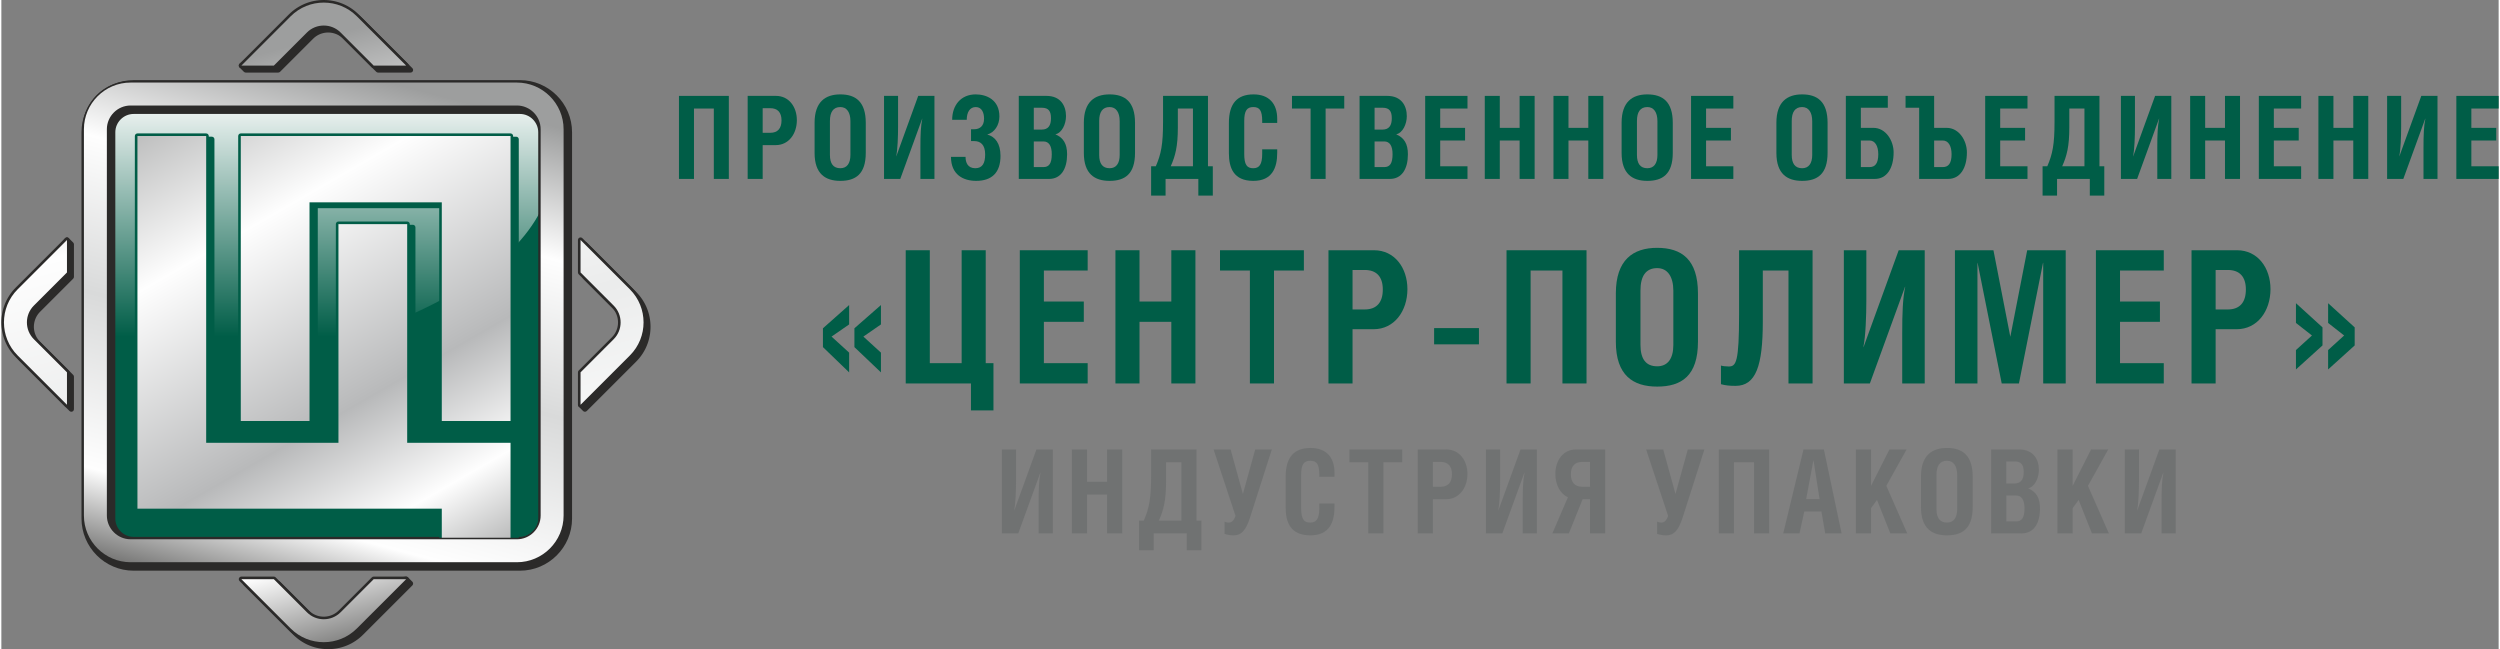 <?xml version="1.0" encoding="UTF-8"?>
<!DOCTYPE svg PUBLIC "-//W3C//DTD SVG 1.1//EN" "http://www.w3.org/Graphics/SVG/1.1/DTD/svg11.dtd">
<!-- Creator: CorelDRAW 2018 (64-Bit) -->
<svg xmlns="http://www.w3.org/2000/svg" xml:space="preserve" width="543px" height="141px" version="1.1" style="shape-rendering:geometricPrecision; text-rendering:geometricPrecision; image-rendering:optimizeQuality; fill-rule:evenodd; clip-rule:evenodd"
viewBox="0 0 1297.43 337.27"
 xmlns:xlink="http://www.w3.org/1999/xlink">
 <rect x="0" y="0" width="1297.43" height="337.27" fill="#808080" stroke="none"/>
 <defs>
  <style type="text/css">
   <![CDATA[
    .str0 {stroke:#2B2A29;stroke-width:5.65;stroke-miterlimit:22.926}
    .fil1 {fill:#2B2A29}
    .fil3 {fill:#005D47}
    .fil0 {fill:#2B2A29;fill-rule:nonzero}
    .fil8 {fill:#707272;fill-rule:nonzero}
    .fil5 {fill:#005D47;fill-rule:nonzero}
    .fil7 {fill:url(#id0)}
    .fil4 {fill:url(#id1)}
    .fil2 {fill:url(#id2)}
    .fil6 {fill:url(#id3)}
   ]]>
  </style>
  <linearGradient id="id0" gradientUnits="userSpaceOnUse" x1="236.81" y1="52.2" x2="164.68" y2="321.38">
   <stop offset="0" style="stop-opacity:1; stop-color:#9D9E9E"/>
   <stop offset="0.239" style="stop-opacity:1; stop-color:#FEFEFE"/>
   <stop offset="0.522" style="stop-opacity:1; stop-color:#D9DADA"/>
   <stop offset="0.839" style="stop-opacity:1; stop-color:#FEFEFE"/>
   <stop offset="1" style="stop-opacity:1; stop-color:#727271"/>
  </linearGradient>
  <linearGradient id="id1" gradientUnits="userSpaceOnUse" x1="53.13" y1="175.01" x2="53.13" y2="47.38">
   <stop offset="0" style="stop-opacity:1; stop-color:#005D47"/>
   <stop offset="1" style="stop-opacity:1; stop-color:#FEFEFE"/>
  </linearGradient>
  <linearGradient id="id2" gradientUnits="userSpaceOnUse" x1="186.58" y1="14.13" x2="267.42" y2="315.83">
   <stop offset="0" style="stop-opacity:1; stop-color:#9D9E9E"/>
   <stop offset="0.239" style="stop-opacity:1; stop-color:#FEFEFE"/>
   <stop offset="0.522" style="stop-opacity:1; stop-color:#EBECEC"/>
   <stop offset="0.839" style="stop-opacity:1; stop-color:#FEFEFE"/>
   <stop offset="1" style="stop-opacity:1; stop-color:#727271"/>
  </linearGradient>
  <linearGradient id="id3" gradientUnits="userSpaceOnUse" x1="171.35" y1="-30.01" x2="395.97" y2="359.04">
   <stop offset="0" style="stop-opacity:1; stop-color:#9D9E9E"/>
   <stop offset="0.239" style="stop-opacity:1; stop-color:#FEFEFE"/>
   <stop offset="0.478" style="stop-opacity:1; stop-color:#B8B9BA"/>
   <stop offset="0.612" style="stop-opacity:1; stop-color:#FEFEFE"/>
   <stop offset="0.741" style="stop-opacity:1; stop-color:#9D9E9E"/>
   <stop offset="1" style="stop-opacity:1; stop-color:#727271"/>
  </linearGradient>
 </defs>
 <g id="Слой_x0020_1">
  <g id="_2266225319808">
   <g>
    <path class="fil0" d="M211.63 37.32l-25.64 -25.65 1.9 -1.9 25.65 25.65 -0.95 2.29 -0.96 -0.39zm1.91 -1.9c0.52,0.52 0.52,1.37 0,1.9 -0.53,0.52 -1.38,0.52 -1.91,0l1.91 -1.9zm-17.82 -0.4l16.87 0 0 2.69 -16.87 0 -0.95 -0.39 0.95 -2.3zm0 2.69c-0.74,0 -1.34,-0.6 -1.34,-1.34 0,-0.75 0.6,-1.35 1.34,-1.35l0 2.69zm-16.26 -19.51l17.21 17.22 -1.9 1.9 -17.21 -17.22 0 0 1.9 -1.9zm-17.46 1.9l-1.91 -1.9 0 0 0.51 -0.49 0.53 -0.45 0.54 -0.42 0.57 -0.39 0.57 -0.36 0.59 -0.33 0.6 -0.29 0.62 -0.27 0.62 -0.23 0.63 -0.2 0.64 -0.18 0.65 -0.14 0.65 -0.11 0.65 -0.08 0.66 -0.04 0.65 -0.02 0.66 0.02 0.66 0.04 0.65 0.08 0.65 0.11 0.65 0.14 0.64 0.18 0.63 0.2 0.62 0.23 0.62 0.27 0.6 0.29 0.59 0.33 0.57 0.36 0.57 0.39 0.55 0.42 0.52 0.45 0.51 0.49 -1.9 1.9 -0.42 -0.39 -0.42 -0.36 -0.43 -0.34 -0.46 -0.31 -0.46 -0.29 -0.47 -0.26 -0.48 -0.24 -0.49 -0.21 -0.51 -0.19 -0.5 -0.16 -0.52 -0.14 -0.52 -0.12 -0.52 -0.08 -0.53 -0.07 -0.53 -0.04 -0.53 -0.01 -0.52 0.01 -0.53 0.04 -0.53 0.07 -0.52 0.08 -0.52 0.12 -0.51 0.14 -0.51 0.16 -0.51 0.19 -0.49 0.21 -0.48 0.24 -0.47 0.26 -0.46 0.29 -0.45 0.31 -0.44 0.34 -0.42 0.36 -0.41 0.39 0 0zm-19.12 15.32l17.21 -17.22 1.91 1.9 -17.22 17.22 -0.95 0.39 -0.95 -2.29zm1.9 1.9c-0.53,0.52 -1.38,0.52 -1.9,0 -0.53,-0.53 -0.53,-1.38 0,-1.9l1.9 1.9zm-17.81 -2.3l16.86 0 0 2.69 -16.86 0 -0.96 -0.39 0.96 -2.3zm0 2.69c-0.75,0 -1.35,-0.6 -1.35,-1.34 0,-0.75 0.6,-1.35 1.35,-1.35l0 2.69zm-1.33 -4.57l2.28 2.28 -1.91 1.9 -2.27 -2.28 0.08 -1.99 1.82 0.09zm-1.9 1.9c-0.53,-0.53 -0.53,-1.38 0,-1.9 0.52,-0.53 1.37,-0.53 1.9,0l-1.9 1.9zm29.74 -23.29l-27.93 23.37 -1.73 -2.07 27.93 -23.36 0 0 1.73 2.06zm34.41 -1.98l-1.9 1.9 0 0 -0.85 -0.81 -0.88 -0.75 -0.91 -0.69 -0.92 -0.64 -0.94 -0.58 -0.97 -0.53 -0.98 -0.47 -1 -0.42 -1.01 -0.37 -1.03 -0.31 -1.05 -0.26 -1.05 -0.21 -1.06 -0.16 -1.08 -0.1 -1.08 -0.06 -1.08 -0.01 -1.09 0.05 -1.08 0.09 -1.09 0.14 -1.09 0.2 -1.08 0.24 -1.08 0.29 -1.07 0.33 -1.06 0.39 -1.05 0.43 -1.04 0.47 -1.03 0.53 -1.01 0.57 -0.99 0.61 -0.98 0.66 -0.95 0.71 -0.93 0.74 -1.73 -2.06 1.01 -0.82 1.05 -0.77 1.06 -0.72 1.09 -0.67 1.11 -0.62 1.12 -0.58 1.14 -0.52 1.16 -0.48 1.17 -0.42 1.18 -0.37 1.19 -0.32 1.19 -0.26 1.21 -0.22 1.2 -0.16 1.21 -0.1 1.21 -0.05 1.21 0.01 1.2 0.06 1.2 0.12 1.2 0.18 1.18 0.23 1.17 0.29 1.16 0.36 1.15 0.41 1.13 0.47 1.1 0.54 1.09 0.59 1.07 0.66 1.04 0.72 1.01 0.77 0.98 0.85 0.95 0.9 0 0zm0 0c0.53,0.52 0.53,1.38 0,1.9 -0.52,0.53 -1.38,0.53 -1.9,0l1.9 -1.9zm139.99 143.8l-25.64 -25.65 1.9 -1.9 25.65 25.64 0 0 -1.91 1.91zm1.91 34.32l-1.91 -1.9 0 0 0.81 -0.86 0.76 -0.88 0.71 -0.91 0.65 -0.94 0.6 -0.97 0.55 -0.99 0.5 -1 0.44 -1.03 0.4 -1.04 0.34 -1.06 0.29 -1.07 0.23 -1.08 0.18 -1.09 0.13 -1.09 0.09 -1.1 0.02 -1.1 -0.02 -1.1 -0.09 -1.1 -0.13 -1.1 -0.18 -1.09 -0.23 -1.08 -0.29 -1.07 -0.34 -1.06 -0.4 -1.04 -0.44 -1.02 -0.5 -1.01 -0.55 -0.99 -0.6 -0.96 -0.65 -0.94 -0.71 -0.91 -0.76 -0.89 -0.81 -0.85 1.91 -1.91 0.9 0.96 0.85 0.98 0.79 1.03 0.73 1.05 0.67 1.08 0.62 1.1 0.56 1.13 0.49 1.14 0.44 1.17 0.38 1.18 0.32 1.19 0.26 1.21 0.21 1.22 0.14 1.22 0.09 1.23 0.03 1.23 -0.03 1.23 -0.09 1.23 -0.14 1.22 -0.21 1.21 -0.26 1.21 -0.32 1.19 -0.38 1.19 -0.44 1.16 -0.49 1.15 -0.56 1.13 -0.62 1.1 -0.67 1.08 -0.73 1.05 -0.79 1.02 -0.85 0.99 -0.9 0.95 0 0zm-27.55 23.74l25.64 -25.64 1.91 1.9 -25.65 25.65 -1.9 0 0 -1.91zm1.9 1.91c-0.53,0.52 -1.38,0.52 -1.9,0 -0.53,-0.53 -0.53,-1.38 0,-1.91l1.9 1.91zm-2.28 -4.19l2.28 2.28 -1.9 1.91 -2.28 -2.28 -0.38 -1.16 2.28 -0.75zm-1.9 1.91c-0.53,-0.53 -0.53,-1.38 0,-1.91 0.52,-0.52 1.37,-0.52 1.9,0l-1.9 1.91zm4.56 -15.33l-2.28 14.58 -2.66 -0.41 2.28 -14.59 0.38 -0.74 2.28 1.16zm-2.66 -0.42c0.11,-0.73 0.8,-1.23 1.54,-1.12 0.73,0.12 1.23,0.81 1.12,1.54l-2.66 -0.42zm19.49 -16.05l-17.21 17.21 -1.9 -1.9 17.21 -17.21 0 0 1.9 1.9zm-1.9 -17.46l1.9 -1.9 0 0 0.49 0.5 0.45 0.53 0.42 0.55 0.39 0.56 0.36 0.58 0.33 0.59 0.3 0.59 0.26 0.62 0.24 0.63 0.2 0.63 0.17 0.63 0.14 0.65 0.11 0.65 0.08 0.65 0.04 0.66 0.02 0.66 -0.02 0.65 -0.04 0.66 -0.08 0.65 -0.11 0.65 -0.14 0.65 -0.17 0.64 -0.2 0.63 -0.24 0.62 -0.26 0.62 -0.3 0.6 -0.33 0.59 -0.36 0.58 -0.39 0.56 -0.42 0.55 -0.45 0.52 -0.49 0.51 -1.9 -1.9 0.39 -0.42 0.36 -0.42 0.34 -0.43 0.31 -0.45 0.29 -0.46 0.26 -0.48 0.24 -0.49 0.22 -0.49 0.18 -0.49 0.16 -0.51 0.14 -0.52 0.12 -0.51 0.08 -0.53 0.07 -0.52 0.04 -0.54 0.01 -0.52 -0.01 -0.53 -0.04 -0.53 -0.07 -0.53 -0.08 -0.52 -0.12 -0.52 -0.14 -0.51 -0.16 -0.51 -0.18 -0.5 -0.22 -0.49 -0.24 -0.49 -0.26 -0.47 -0.29 -0.46 -0.31 -0.45 -0.34 -0.44 -0.36 -0.42 -0.39 -0.41 0 0zm-15.31 -19.12l17.21 17.22 -1.9 1.9 -17.21 -17.22 -0.4 -0.95 2.3 -0.95zm-1.9 1.9c-0.53,-0.52 -0.53,-1.37 0,-1.9 0.52,-0.52 1.37,-0.52 1.9,0l-1.9 1.9zm2.29 -17.81l0 16.86 -2.69 0 0 -16.86 2.3 -0.95 0.39 0.95zm-2.69 0c0,-0.74 0.6,-1.35 1.35,-1.35 0.74,0 1.34,0.61 1.34,1.35l-2.69 0zm-115.85 200.91l25.64 -25.64 1.91 1.9 -25.65 25.65 0 0 -1.9 -1.91zm-34.33 1.91l1.9 -1.91 0 0 0.86 0.81 0.89 0.76 0.9 0.71 0.94 0.65 0.97 0.6 0.99 0.55 1 0.5 1.03 0.44 1.04 0.4 1.06 0.34 1.07 0.29 1.08 0.23 1.09 0.18 1.1 0.13 1.1 0.09 1.09 0.02 1.11 -0.02 1.1 -0.09 1.09 -0.13 1.09 -0.18 1.08 -0.23 1.07 -0.29 1.06 -0.34 1.04 -0.4 1.03 -0.44 1 -0.5 0.99 -0.55 0.97 -0.6 0.94 -0.65 0.91 -0.71 0.88 -0.76 0.86 -0.81 1.9 1.91 -0.95 0.9 -0.99 0.85 -1.02 0.79 -1.05 0.73 -1.08 0.67 -1.1 0.62 -1.13 0.56 -1.15 0.49 -1.17 0.44 -1.18 0.38 -1.19 0.32 -1.21 0.26 -1.21 0.21 -1.22 0.14 -1.24 0.09 -1.23 0.03 -1.22 -0.03 -1.23 -0.09 -1.22 -0.14 -1.22 -0.21 -1.21 -0.26 -1.19 -0.32 -1.18 -0.38 -1.17 -0.44 -1.15 -0.49 -1.13 -0.56 -1.1 -0.62 -1.07 -0.67 -1.06 -0.73 -1.02 -0.79 -0.99 -0.85 -0.95 -0.9 0 0zm-23.74 -27.55l25.64 25.64 -1.9 1.91 -25.65 -25.65 0.96 -2.3 0.95 0.4zm-1.91 1.9c-0.52,-0.53 -0.52,-1.38 0,-1.9 0.53,-0.53 1.38,-0.53 1.91,0l-1.91 1.9zm17.82 0.39l-16.86 0 0 -2.69 16.86 0 0.95 0.4 -0.95 2.29zm0 -2.69c0.74,0 1.34,0.6 1.34,1.35 0,0.74 -0.6,1.34 -1.34,1.34l0 -2.69zm16.26 19.51l-17.21 -17.21 1.9 -1.9 17.22 17.21 -1.91 1.9zm17.47 -1.9l1.9 1.9 0 0 -0.51 0.49 -0.52 0.45 -0.55 0.42 -0.57 0.39 -0.57 0.36 -0.59 0.33 -0.6 0.3 -0.62 0.26 -0.62 0.24 -0.63 0.2 -0.64 0.17 -0.65 0.14 -0.65 0.11 -0.65 0.08 -0.66 0.04 -0.66 0.02 -0.65 -0.02 -0.66 -0.04 -0.65 -0.08 -0.65 -0.11 -0.65 -0.14 -0.63 -0.17 -0.64 -0.2 -0.62 -0.24 -0.62 -0.26 -0.6 -0.3 -0.59 -0.33 -0.57 -0.36 -0.57 -0.39 -0.54 -0.42 -0.53 -0.45 -0.51 -0.49 1.91 -1.9 0.41 0.39 0.42 0.36 0.44 0.34 0.45 0.31 0.46 0.29 0.47 0.26 0.49 0.24 0.49 0.22 0.49 0.18 0.51 0.16 0.52 0.14 0.52 0.12 0.52 0.08 0.53 0.07 0.53 0.04 0.52 0.01 0.53 -0.01 0.53 -0.04 0.53 -0.07 0.52 -0.08 0.52 -0.12 0.52 -0.14 0.51 -0.16 0.49 -0.18 0.49 -0.22 0.49 -0.24 0.47 -0.26 0.46 -0.29 0.46 -0.31 0.43 -0.34 0.42 -0.36 0.42 -0.39 0 0zm19.11 -15.31l-17.21 17.21 -1.9 -1.9 17.21 -17.21 0.74 -0.38 1.16 2.28zm-1.9 -1.9c0.53,-0.53 1.38,-0.53 1.9,0 0.53,0.52 0.53,1.37 0,1.9l-1.9 -1.9zm15.74 0l-14.58 2.28 -0.42 -2.66 14.59 -2.28 1.16 0.38 -0.75 2.28zm-0.41 -2.66c0.73,-0.12 1.42,0.38 1.53,1.12 0.12,0.73 -0.38,1.42 -1.12,1.54l-0.41 -2.66zm1.53 4.56l-2.28 -2.28 1.91 -1.9 2.28 2.28 0 1.9 -1.91 0zm1.91 -1.9c0.52,0.52 0.52,1.37 0,1.9 -0.53,0.52 -1.38,0.52 -1.91,0l1.91 -1.9zm-201.87 -116.25l25.65 25.64 -1.91 1.91 -25.64 -25.65 0 0 1.9 -1.9zm-1.99 -34.24l2.07 1.73 0 0 -0.75 0.93 -0.7 0.95 -0.66 0.98 -0.62 0.99 -0.57 1.01 -0.52 1.02 -0.48 1.05 -0.43 1.05 -0.38 1.06 -0.34 1.07 -0.28 1.08 -0.24 1.08 -0.2 1.09 -0.14 1.09 -0.1 1.08 -0.04 1.09 0.01 1.08 0.05 1.08 0.11 1.08 0.16 1.06 0.2 1.05 0.27 1.05 0.31 1.03 0.36 1.01 0.42 1 0.48 0.98 0.53 0.97 0.58 0.94 0.64 0.92 0.69 0.91 0.75 0.88 0.81 0.85 -1.9 1.9 -0.91 -0.95 -0.84 -0.98 -0.78 -1.01 -0.72 -1.04 -0.65 -1.07 -0.59 -1.09 -0.54 -1.1 -0.47 -1.13 -0.42 -1.15 -0.35 -1.16 -0.29 -1.17 -0.24 -1.18 -0.17 -1.2 -0.12 -1.2 -0.07 -1.2 0 -1.21 0.05 -1.21 0.1 -1.21 0.16 -1.2 0.21 -1.21 0.27 -1.19 0.32 -1.19 0.37 -1.18 0.42 -1.17 0.48 -1.15 0.52 -1.14 0.57 -1.13 0.63 -1.11 0.67 -1.08 0.72 -1.07 0.77 -1.04 0.81 -1.02 0 0zm25.44 -26.2l-23.37 27.93 -2.07 -1.73 23.37 -27.93 1.98 -0.08 0.09 1.81zm-2.07 -1.73c0.47,-0.57 1.33,-0.64 1.9,-0.17 0.57,0.48 0.64,1.33 0.17,1.9l-2.07 -1.73zm2.36 4.1l-2.28 -2.28 1.9 -1.9 2.29 2.28 0.39 0.95 -2.3 0.95zm1.91 -1.9c0.52,0.52 0.52,1.37 0,1.9 -0.53,0.52 -1.38,0.52 -1.91,0l1.91 -1.9zm-2.3 17.81l0 -16.86 2.69 0 0 16.86 -0.39 0.95 -2.3 -0.95zm2.69 0c0,0.74 -0.6,1.35 -1.35,1.35 -0.74,0 -1.34,-0.61 -1.34,-1.35l2.69 0zm-19.51 16.27l17.21 -17.22 1.91 1.9 -17.22 17.22 0 0 -1.9 -1.9zm1.9 17.46l-1.9 1.9 0 0 -0.49 -0.51 -0.45 -0.52 -0.42 -0.55 -0.39 -0.56 -0.36 -0.58 -0.33 -0.59 -0.29 -0.6 -0.27 -0.62 -0.24 -0.62 -0.2 -0.63 -0.17 -0.64 -0.14 -0.65 -0.11 -0.65 -0.08 -0.65 -0.04 -0.66 -0.02 -0.65 0.02 -0.66 0.04 -0.66 0.08 -0.65 0.11 -0.65 0.14 -0.65 0.17 -0.63 0.2 -0.63 0.24 -0.63 0.27 -0.62 0.29 -0.59 0.33 -0.59 0.36 -0.58 0.39 -0.56 0.42 -0.55 0.45 -0.53 0.49 -0.5 1.9 1.9 -0.39 0.41 -0.36 0.42 -0.34 0.44 -0.31 0.45 -0.29 0.46 -0.26 0.47 -0.24 0.49 -0.21 0.49 -0.19 0.5 -0.16 0.51 -0.14 0.51 -0.12 0.52 -0.08 0.52 -0.07 0.53 -0.04 0.53 -0.01 0.53 0.01 0.52 0.04 0.54 0.07 0.52 0.08 0.53 0.12 0.51 0.14 0.52 0.16 0.51 0.19 0.49 0.21 0.49 0.24 0.49 0.26 0.48 0.29 0.46 0.31 0.45 0.34 0.43 0.36 0.42 0.39 0.42 0 0zm15.31 19.11l-17.21 -17.21 1.9 -1.9 17.22 17.21 0.39 0.95 -2.3 0.95zm1.91 -1.9c0.52,0.53 0.52,1.38 0,1.9 -0.53,0.53 -1.38,0.53 -1.91,0l1.91 -1.9zm-2.3 17.82l0 -16.87 2.69 0 0 16.87 -2.3 0.95 -0.39 -0.95zm2.69 0c0,0.74 -0.6,1.34 -1.35,1.34 -0.74,0 -1.34,-0.6 -1.34,-1.34l2.69 0z"/>
    <path id="1" class="fil1" d="M186.94 10.72l25.65 25.65 -16.87 0 -17.21 -17.22c-4.81,-4.8 -12.66,-4.8 -17.47,0l-17.21 17.22 -16.86 0 -2.28 -2.28 27.92 -23.37c10.26,-8.58 24.87,-9.46 34.33,0zm116.25 116.25l25.64 25.65c9.46,9.45 9.46,24.86 0,34.32l-25.64 25.65 -2.28 -2.29 2.28 -14.58 17.21 -17.21c4.8,-4.8 4.8,-12.66 0,-17.46l-17.21 -17.22 0 -16.86zm-90.6 176.22l-25.65 25.64c-9.46,9.46 -24.87,9.46 -34.33,0l-25.64 -25.64 16.86 0 17.21 17.21c4.81,4.8 12.66,4.8 17.47,0l17.21 -17.21 14.58 -2.28 2.29 2.28zm-176.23 -90.6l-25.64 -25.65c-9.46,-9.46 -8.58,-24.07 0,-34.32l23.36 -27.93 2.28 2.28 0 16.86 -17.21 17.22c-4.8,4.8 -4.8,12.66 0,17.46l17.21 17.21 0 16.87z"/>
   </g>
   <g>
    <path class="fil0" d="M209.35 35.04l-25.64 -25.65 1.9 -1.9 25.65 25.65 -0.96 2.29 -0.95 -0.39zm1.91 -1.9c0.52,0.52 0.52,1.37 0,1.9 -0.53,0.52 -1.38,0.52 -1.91,0l1.91 -1.9zm-17.82 -0.4l16.86 0 0 2.69 -16.86 0 -0.95 -0.39 0.95 -2.3zm0 2.69c-0.74,0 -1.34,-0.6 -1.34,-1.34 0,-0.75 0.6,-1.35 1.34,-1.35l0 2.69zm-16.26 -19.51l17.21 17.22 -1.9 1.9 -17.21 -17.22 0 0 1.9 -1.9zm-17.46 1.9l-1.91 -1.9 0 0 0.51 -0.48 0.53 -0.45 0.55 -0.43 0.56 -0.39 0.58 -0.36 0.59 -0.33 0.59 -0.29 0.62 -0.27 0.63 -0.23 0.63 -0.21 0.63 -0.16 0.65 -0.15 0.65 -0.11 0.65 -0.08 0.66 -0.04 0.66 -0.02 0.65 0.02 0.66 0.04 0.65 0.08 0.65 0.11 0.65 0.15 0.63 0.16 0.64 0.21 0.62 0.23 0.62 0.27 0.6 0.29 0.59 0.33 0.58 0.36 0.56 0.39 0.55 0.43 0.52 0.45 0.51 0.48 -1.9 1.9 -0.42 -0.38 -0.42 -0.37 -0.43 -0.34 -0.45 -0.31 -0.46 -0.29 -0.48 -0.26 -0.49 -0.24 -0.49 -0.21 -0.49 -0.19 -0.51 -0.16 -0.52 -0.14 -0.52 -0.11 -0.52 -0.09 -0.53 -0.06 -0.53 -0.04 -0.52 -0.01 -0.53 0.01 -0.53 0.04 -0.53 0.06 -0.52 0.09 -0.52 0.11 -0.52 0.14 -0.5 0.16 -0.5 0.19 -0.49 0.21 -0.49 0.24 -0.47 0.26 -0.46 0.29 -0.45 0.31 -0.44 0.34 -0.42 0.37 -0.41 0.38 0 0zm-19.12 15.32l17.21 -17.22 1.91 1.9 -17.22 17.22 -0.95 0.39 -0.95 -2.29zm1.9 1.9c-0.52,0.52 -1.38,0.52 -1.9,0 -0.53,-0.53 -0.53,-1.38 0,-1.9l1.9 1.9zm-17.81 -2.3l16.86 0 0 2.69 -16.86 0 -0.95 -2.29 0.95 -0.4zm0 2.69c-0.74,0 -1.35,-0.6 -1.35,-1.34 0,-0.75 0.61,-1.35 1.35,-1.35l0 2.69zm26.6 -26.04l-25.65 25.65 -1.9 -1.9 25.64 -25.65 0 0 1.91 1.9zm34.32 -1.9l-1.9 1.9 0 0 -0.86 -0.81 -0.88 -0.76 -0.91 -0.7 -0.94 -0.66 -0.97 -0.6 -0.99 -0.55 -1 -0.5 -1.03 -0.44 -1.04 -0.4 -1.06 -0.33 -1.07 -0.29 -1.08 -0.24 -1.09 -0.18 -1.09 -0.13 -1.1 -0.08 -1.1 -0.03 -1.1 0.03 -1.1 0.08 -1.1 0.13 -1.09 0.18 -1.08 0.24 -1.07 0.29 -1.06 0.33 -1.04 0.4 -1.03 0.44 -1 0.5 -0.99 0.55 -0.96 0.6 -0.94 0.66 -0.91 0.7 -0.89 0.76 -0.85 0.81 -1.91 -1.9 0.95 -0.91 0.99 -0.85 1.02 -0.79 1.06 -0.73 1.08 -0.67 1.1 -0.61 1.13 -0.56 1.14 -0.5 1.17 -0.44 1.18 -0.38 1.19 -0.32 1.21 -0.26 1.22 -0.2 1.22 -0.15 1.23 -0.09 1.23 -0.03 1.23 0.03 1.22 0.09 1.22 0.15 1.22 0.2 1.21 0.26 1.19 0.32 1.19 0.38 1.16 0.44 1.15 0.5 1.13 0.56 1.1 0.61 1.08 0.67 1.05 0.73 1.02 0.79 0.99 0.85 0.95 0.91 0 0zm0 0c0.52,0.52 0.52,1.38 0,1.9 -0.53,0.53 -1.38,0.53 -1.9,0l1.9 -1.9zm139.99 143.8l-25.64 -25.65 1.9 -1.9 25.64 25.64 0 0 -1.9 1.91zm1.9 34.32l-1.9 -1.9 0 0 0.81 -0.86 0.76 -0.88 0.71 -0.91 0.65 -0.94 0.6 -0.97 0.55 -0.99 0.5 -1 0.44 -1.03 0.4 -1.04 0.33 -1.06 0.3 -1.07 0.23 -1.08 0.18 -1.09 0.13 -1.09 0.08 -1.1 0.03 -1.1 -0.03 -1.1 -0.08 -1.1 -0.13 -1.1 -0.18 -1.09 -0.23 -1.08 -0.3 -1.07 -0.33 -1.06 -0.4 -1.04 -0.44 -1.03 -0.5 -1 -0.55 -0.99 -0.6 -0.96 -0.65 -0.94 -0.71 -0.91 -0.76 -0.89 -0.81 -0.85 1.9 -1.91 0.91 0.95 0.85 0.99 0.79 1.02 0.73 1.06 0.67 1.08 0.62 1.1 0.55 1.13 0.5 1.14 0.44 1.17 0.38 1.18 0.32 1.19 0.26 1.21 0.21 1.22 0.14 1.22 0.09 1.23 0.03 1.23 -0.03 1.23 -0.09 1.22 -0.14 1.22 -0.21 1.22 -0.26 1.21 -0.32 1.19 -0.38 1.19 -0.44 1.16 -0.5 1.15 -0.55 1.13 -0.62 1.1 -0.67 1.08 -0.73 1.05 -0.79 1.02 -0.85 0.99 -0.91 0.95 0 0zm-27.54 23.74l25.64 -25.64 1.9 1.9 -25.64 25.65 -2.3 -0.96 0.4 -0.95zm1.9 1.91c-0.53,0.52 -1.38,0.52 -1.9,0 -0.53,-0.53 -0.53,-1.38 0,-1.91l1.9 1.91zm0.39 -17.82l0 16.86 -2.69 0 0 -16.86 0.4 -0.95 2.29 0.95zm-2.69 0c0,-0.74 0.6,-1.34 1.35,-1.34 0.74,0 1.34,0.6 1.34,1.34l-2.69 0zm19.51 -16.26l-17.21 17.21 -1.9 -1.9 17.21 -17.21 0 0 1.9 1.9zm-1.9 -17.46l1.9 -1.91 0 0 0.49 0.51 0.45 0.53 0.42 0.55 0.39 0.56 0.36 0.57 0.33 0.59 0.3 0.61 0.26 0.61 0.23 0.62 0.21 0.64 0.17 0.63 0.14 0.65 0.11 0.65 0.08 0.65 0.05 0.66 0.01 0.66 -0.01 0.65 -0.05 0.66 -0.08 0.65 -0.11 0.65 -0.14 0.65 -0.17 0.64 -0.21 0.63 -0.23 0.62 -0.26 0.62 -0.3 0.6 -0.33 0.59 -0.36 0.58 -0.39 0.56 -0.42 0.54 -0.45 0.53 -0.49 0.51 -1.9 -1.9 0.39 -0.42 0.36 -0.42 0.34 -0.43 0.31 -0.45 0.29 -0.47 0.27 -0.47 0.23 -0.48 0.22 -0.49 0.18 -0.51 0.17 -0.5 0.14 -0.52 0.11 -0.52 0.09 -0.52 0.06 -0.53 0.04 -0.53 0.01 -0.52 -0.01 -0.53 -0.04 -0.53 -0.06 -0.53 -0.09 -0.52 -0.11 -0.52 -0.14 -0.51 -0.17 -0.51 -0.18 -0.5 -0.22 -0.49 -0.23 -0.48 -0.27 -0.48 -0.29 -0.46 -0.31 -0.45 -0.34 -0.44 -0.36 -0.42 -0.39 -0.41 0 0zm-15.31 -19.12l17.21 17.21 -1.9 1.91 -17.21 -17.22 -0.4 -0.95 2.3 -0.95zm-1.9 1.9c-0.53,-0.52 -0.53,-1.38 0,-1.9 0.52,-0.53 1.37,-0.53 1.9,0l-1.9 1.9zm2.29 -17.81l0 16.86 -2.69 0 0 -16.86 2.3 -0.95 0.39 0.95zm-2.69 0c0,-0.74 0.6,-1.35 1.35,-1.35 0.74,0 1.34,0.61 1.34,1.35l-2.69 0zm-115.85 200.91l25.64 -25.64 1.91 1.9 -25.65 25.64 0 0 -1.9 -1.9zm-34.33 1.9l1.91 -1.9 0 0 0.85 0.81 0.89 0.76 0.91 0.71 0.94 0.65 0.96 0.6 0.99 0.55 1 0.5 1.03 0.44 1.04 0.4 1.06 0.33 1.07 0.3 1.08 0.23 1.09 0.18 1.1 0.13 1.1 0.08 1.1 0.03 1.1 -0.03 1.1 -0.08 1.09 -0.13 1.09 -0.18 1.08 -0.23 1.07 -0.3 1.06 -0.33 1.04 -0.4 1.03 -0.44 1 -0.5 0.99 -0.55 0.97 -0.6 0.94 -0.65 0.91 -0.71 0.88 -0.76 0.86 -0.81 1.9 1.9 -0.95 0.91 -0.99 0.85 -1.02 0.79 -1.05 0.73 -1.08 0.67 -1.1 0.62 -1.13 0.55 -1.15 0.5 -1.16 0.44 -1.19 0.38 -1.19 0.32 -1.21 0.26 -1.22 0.21 -1.22 0.14 -1.22 0.09 -1.23 0.03 -1.23 -0.03 -1.23 -0.09 -1.22 -0.14 -1.22 -0.21 -1.21 -0.26 -1.19 -0.32 -1.18 -0.38 -1.17 -0.44 -1.14 -0.5 -1.13 -0.55 -1.1 -0.62 -1.08 -0.67 -1.06 -0.73 -1.02 -0.79 -0.99 -0.85 -0.95 -0.91 0 0zm-23.74 -27.54l25.65 25.64 -1.91 1.9 -25.64 -25.64 0.95 -2.3 0.95 0.4zm-1.9 1.9c-0.53,-0.53 -0.53,-1.38 0,-1.9 0.52,-0.53 1.37,-0.53 1.9,0l-1.9 1.9zm17.81 0.39l-16.86 0 0 -2.69 16.86 0 0.95 0.4 -0.95 2.29zm0 -2.69c0.74,0 1.35,0.6 1.35,1.35 0,0.74 -0.61,1.34 -1.35,1.34l0 -2.69zm16.26 19.51l-17.21 -17.21 1.9 -1.9 17.22 17.21 0 0 -1.91 1.9zm17.47 -1.9l1.9 1.9 0 0 -0.51 0.49 -0.52 0.45 -0.55 0.42 -0.56 0.39 -0.58 0.36 -0.59 0.33 -0.6 0.3 -0.62 0.26 -0.62 0.23 -0.63 0.21 -0.64 0.17 -0.65 0.14 -0.65 0.11 -0.65 0.08 -0.66 0.05 -0.65 0.01 -0.66 -0.01 -0.66 -0.05 -0.65 -0.08 -0.65 -0.11 -0.65 -0.14 -0.63 -0.17 -0.64 -0.21 -0.62 -0.23 -0.61 -0.26 -0.61 -0.3 -0.59 -0.33 -0.57 -0.36 -0.56 -0.39 -0.55 -0.42 -0.53 -0.45 -0.51 -0.49 1.91 -1.9 0.41 0.39 0.42 0.36 0.44 0.34 0.45 0.31 0.46 0.29 0.48 0.27 0.48 0.23 0.49 0.22 0.5 0.18 0.51 0.17 0.51 0.14 0.52 0.11 0.52 0.09 0.53 0.06 0.53 0.04 0.53 0.01 0.53 -0.01 0.52 -0.04 0.53 -0.06 0.52 -0.09 0.52 -0.11 0.52 -0.14 0.5 -0.17 0.51 -0.18 0.49 -0.22 0.48 -0.23 0.47 -0.27 0.47 -0.29 0.45 -0.31 0.43 -0.34 0.42 -0.36 0.42 -0.39 0 0zm19.11 -15.31l-17.21 17.21 -1.9 -1.9 17.21 -17.21 0.95 -0.4 0.95 2.3zm-1.9 -1.9c0.53,-0.53 1.38,-0.53 1.9,0 0.53,0.52 0.53,1.37 0,1.9l-1.9 -1.9zm17.81 2.29l-16.86 0 0 -2.69 16.86 0 0.96 2.3 -0.96 0.39zm0 -2.69c0.75,0 1.35,0.6 1.35,1.35 0,0.74 -0.6,1.34 -1.35,1.34l0 -2.69zm-200.91 -115.85l25.64 25.64 -1.9 1.91 -25.64 -25.65 0 0 1.9 -1.9zm-1.9 -34.33l1.9 1.91 0 0 -0.81 0.85 -0.76 0.89 -0.71 0.91 -0.65 0.94 -0.6 0.96 -0.55 0.99 -0.5 1 -0.44 1.03 -0.4 1.04 -0.33 1.06 -0.29 1.07 -0.24 1.08 -0.18 1.09 -0.13 1.1 -0.08 1.1 -0.03 1.1 0.03 1.1 0.08 1.1 0.13 1.09 0.18 1.09 0.24 1.08 0.29 1.07 0.33 1.06 0.4 1.04 0.44 1.03 0.5 1.01 0.55 0.98 0.6 0.97 0.65 0.94 0.71 0.91 0.76 0.88 0.81 0.86 -1.9 1.9 -0.91 -0.95 -0.85 -0.99 -0.79 -1.02 -0.73 -1.05 -0.67 -1.08 -0.62 -1.11 -0.55 -1.12 -0.5 -1.15 -0.44 -1.16 -0.38 -1.19 -0.32 -1.19 -0.26 -1.21 -0.2 -1.22 -0.15 -1.22 -0.09 -1.22 -0.03 -1.23 0.03 -1.23 0.09 -1.23 0.15 -1.22 0.2 -1.22 0.26 -1.21 0.32 -1.19 0.38 -1.18 0.44 -1.17 0.5 -1.14 0.55 -1.13 0.62 -1.1 0.67 -1.08 0.73 -1.06 0.79 -1.02 0.85 -0.99 0.91 -0.95 0 0zm27.54 -23.74l-25.64 25.65 -1.9 -1.91 25.64 -25.64 2.3 0.95 -0.4 0.95zm-1.9 -1.9c0.53,-0.53 1.38,-0.53 1.9,0 0.53,0.52 0.53,1.37 0,1.9l-1.9 -1.9zm-0.39 17.81l0 -16.86 2.69 0 0 16.86 -0.4 0.95 -2.29 -0.95zm2.69 0c0,0.74 -0.6,1.35 -1.35,1.35 -0.74,0 -1.34,-0.61 -1.34,-1.35l2.69 0zm-19.51 16.26l17.21 -17.21 1.9 1.9 -17.21 17.22 0 0 -1.9 -1.91zm1.9 17.47l-1.9 1.9 0 0 -0.49 -0.51 -0.45 -0.52 -0.42 -0.55 -0.39 -0.56 -0.36 -0.58 -0.33 -0.59 -0.3 -0.6 -0.26 -0.62 -0.24 -0.62 -0.2 -0.64 -0.17 -0.63 -0.14 -0.65 -0.11 -0.65 -0.08 -0.65 -0.04 -0.66 -0.02 -0.65 0.02 -0.66 0.04 -0.66 0.08 -0.65 0.11 -0.65 0.14 -0.65 0.17 -0.63 0.2 -0.63 0.24 -0.63 0.26 -0.62 0.3 -0.59 0.33 -0.59 0.36 -0.58 0.39 -0.56 0.42 -0.55 0.45 -0.53 0.49 -0.51 1.9 1.91 -0.39 0.41 -0.36 0.42 -0.34 0.44 -0.31 0.45 -0.29 0.46 -0.26 0.47 -0.24 0.49 -0.22 0.49 -0.18 0.5 -0.16 0.5 -0.14 0.52 -0.12 0.52 -0.08 0.52 -0.07 0.53 -0.04 0.53 -0.01 0.53 0.01 0.52 0.04 0.53 0.07 0.53 0.08 0.52 0.12 0.52 0.14 0.52 0.16 0.51 0.18 0.49 0.22 0.49 0.24 0.49 0.26 0.48 0.29 0.46 0.31 0.45 0.34 0.43 0.36 0.42 0.39 0.42 0 0zm15.31 19.11l-17.21 -17.21 1.9 -1.9 17.21 17.21 0.4 0.95 -2.3 0.95zm1.9 -1.9c0.53,0.53 0.53,1.38 0,1.9 -0.52,0.53 -1.37,0.53 -1.9,0l1.9 -1.9zm-2.29 17.81l0 -16.86 2.69 0 0 16.86 -2.3 0.96 -0.39 -0.96zm2.69 0c0,0.75 -0.6,1.35 -1.35,1.35 -0.74,0 -1.34,-0.6 -1.34,-1.35l2.69 0z"/>
    <path id="1" class="fil2" d="M184.66 8.44l25.64 25.65 -16.86 0 -17.21 -17.22c-4.8,-4.8 -12.66,-4.8 -17.46,0l-17.22 17.22 -16.86 0 25.64 -25.65c9.46,-9.46 24.87,-9.46 34.33,0zm116.25 116.25l25.64 25.64c9.46,9.46 9.46,24.87 0,34.33l-25.64 25.64 0 -16.86 17.21 -17.21c4.81,-4.8 4.81,-12.66 0,-17.46l-17.21 -17.22 0 -16.86zm-90.61 176.22l-25.64 25.64c-9.46,9.46 -24.87,9.46 -34.33,0l-25.64 -25.64 16.86 0 17.22 17.21c4.8,4.81 12.66,4.81 17.46,0l17.21 -17.21 16.86 0zm-176.22 -90.61l-25.64 -25.64c-9.46,-9.46 -9.46,-24.87 0,-34.33l25.64 -25.64 0 16.86 -17.21 17.22c-4.8,4.8 -4.8,12.66 0,17.46l17.21 17.21 0 16.86z"/>
   </g>
   <path class="fil3" d="M67.16 54.81l200.67 0c6.79,0 12.35,5.56 12.35,12.35l0 200.67c0,6.79 -5.56,12.35 -12.35,12.35l-200.67 0c-6.79,0 -12.35,-5.56 -12.35,-12.35l0 -200.67c0,-6.79 5.56,-12.35 12.35,-12.35z"/>
   <path class="fil4" d="M67.16 54.81l200.67 0c6.79,0 12.35,5.56 12.35,12.35l0 42.36c-28.85,56.74 -148.2,84.3 -198.6,84.3 -50.4,0 -18,-0.39 -26.77,-1.17l0 -125.49c0,-6.79 5.56,-12.35 12.35,-12.35z"/>
   <path class="fil1 str0" d="M68.73 44.46l200.67 0c13.37,0 24.27,10.9 24.27,24.27l0 200.67c0,13.37 -10.9,24.27 -24.27,24.27l-200.67 0c-13.37,0 -24.27,-10.9 -24.27,-24.27l0 -200.67c0,-13.37 10.9,-24.27 24.27,-24.27zm0 11.92l200.67 0c6.79,0 12.35,5.56 12.35,12.35l0 200.67c0,6.79 -5.56,12.35 -12.35,12.35l-200.67 0c-6.79,0 -12.35,-5.56 -12.35,-12.35l0 -200.67c0,-6.79 5.56,-12.35 12.35,-12.35z"/>
   <g>
    <path class="fil5" d="M109.35 73.71l-35.71 0 0 -2.69 35.71 0 1.35 1.34 -1.35 1.35zm0 -2.69c0.74,0 1.35,0.6 1.35,1.34 0,0.75 -0.61,1.35 -1.35,1.35l0 -2.69zm-1.34 160.72l0 -159.38 2.69 0 0 159.38 -1.35 1.35 -1.34 -1.35zm2.69 0c0,0.74 -0.61,1.35 -1.35,1.35 -0.74,0 -1.34,-0.61 -1.34,-1.35l2.69 0zm67.37 1.35l-68.72 0 0 -2.7 68.72 0 1.34 1.35 -1.34 1.35zm0 -2.7c0.74,0 1.34,0.61 1.34,1.35 0,0.74 -0.6,1.35 -1.34,1.35l0 -2.7zm1.34 -112.26l0 113.61 -2.69 0 0 -113.61 1.35 -1.35 1.34 1.35zm-2.69 0c0,-0.75 0.6,-1.35 1.35,-1.35 0.74,0 1.34,0.6 1.34,1.35l-2.69 0zm37.06 1.34l-35.71 0 0 -2.69 35.71 0 1.35 1.35 -1.35 1.34zm0 -2.69c0.74,0 1.35,0.6 1.35,1.35 0,0.74 -0.61,1.34 -1.35,1.34l0 -2.69zm-1.35 114.96l0 -113.61 2.7 0 0 113.61 -1.35 1.35 -1.35 -1.35zm2.7 0c0,0.74 -0.61,1.35 -1.35,1.35 -0.74,0 -1.35,-0.61 -1.35,-1.35l2.7 0zm52.34 1.35l-53.69 0 0 -2.7 53.69 0 1.35 1.35 -1.35 1.35zm0 -2.7c0.75,0 1.35,0.61 1.35,1.35 0,0.74 -0.6,1.35 -1.35,1.35l0 -2.7zm-1.34 51.49l0 -50.14 2.69 0 0 50.14 -1.35 1.34 -1.34 -1.34zm2.69 0c0,0.74 -0.6,1.34 -1.35,1.34 -0.74,0 -1.34,-0.6 -1.34,-1.34l2.69 0zm-37.06 -1.35l35.71 0 0 2.69 -35.71 0 -1.35 -1.34 1.35 -1.35zm0 2.69c-0.74,0 -1.35,-0.6 -1.35,-1.34 0,-0.75 0.61,-1.35 1.35,-1.35l0 2.69zm1.35 -17.26l0 15.92 -2.7 0 0 -15.92 1.35 -1.35 1.35 1.35zm-2.7 0c0,-0.74 0.61,-1.35 1.35,-1.35 0.74,0 1.35,0.61 1.35,1.35l-2.7 0zm-156.77 -1.35l158.12 0 0 2.7 -158.12 0 -1.35 -1.35 1.35 -1.35zm0 2.7c-0.74,0 -1.35,-0.61 -1.35,-1.35 0,-0.74 0.61,-1.35 1.35,-1.35l0 2.7zm1.34 -194.95l0 193.6 -2.69 0 0 -193.6 1.35 -1.34 1.34 1.34zm-2.69 0c0,-0.74 0.61,-1.34 1.35,-1.34 0.74,0 1.34,0.6 1.34,1.34l-2.69 0zm195.18 1.35l-140.14 0 0 -2.69 140.14 0 1.35 1.34 -1.35 1.35zm0 -2.69c0.75,0 1.35,0.6 1.35,1.34 0,0.75 -0.6,1.35 -1.35,1.35l0 -2.69zm-1.34 149.41l0 -148.07 2.69 0 0 148.07 -1.35 1.35 -1.34 -1.35zm2.69 0c0,0.74 -0.6,1.35 -1.35,1.35 -0.74,0 -1.34,-0.61 -1.34,-1.35l2.69 0zm-37.06 -1.35l35.71 0 0 2.7 -35.71 0 -1.35 -1.35 1.35 -1.35zm0 2.7c-0.74,0 -1.35,-0.61 -1.35,-1.35 0,-0.74 0.61,-1.35 1.35,-1.35l0 2.7zm1.35 -114.97l0 113.62 -2.7 0 0 -113.62 1.35 -1.34 1.35 1.34zm-2.7 0c0,-0.74 0.61,-1.34 1.35,-1.34 0.74,0 1.35,0.6 1.35,1.34l-2.7 0zm-67.37 -1.34l68.72 0 0 2.69 -68.72 0 -1.34 -1.35 1.34 -1.34zm0 2.69c-0.74,0 -1.34,-0.6 -1.34,-1.35 0,-0.74 0.6,-1.34 1.34,-1.34l0 2.69zm-1.34 112.27l0 -113.62 2.69 0 0 113.62 -1.35 1.35 -1.34 -1.35zm2.69 0c0,0.74 -0.61,1.35 -1.35,1.35 -0.74,0 -1.34,-0.61 -1.34,-1.35l2.69 0zm-37.06 -1.35l35.71 0 0 2.7 -35.71 0 -1.35 -1.35 1.35 -1.35zm0 2.7c-0.74,0 -1.35,-0.61 -1.35,-1.35 0,-0.74 0.61,-1.35 1.35,-1.35l0 2.7zm1.35 -149.42l0 148.07 -2.7 0 0 -148.07 1.35 -1.34 1.35 1.34zm-2.7 0c0,-0.74 0.61,-1.34 1.35,-1.34 0.74,0 1.35,0.6 1.35,1.34l-2.7 0z"/>
    <path id="1" class="fil5" d="M73.64 72.36l35.71 0 0 159.38 68.72 0 0 -113.61 35.71 0 0 113.61 53.69 0 0 50.14 -35.71 0 0 -15.92 -158.12 0 0 -193.6zm53.69 0l140.14 0 0 148.07 -35.71 0 0 -113.62 -68.72 0 0 113.62 -35.71 0 0 -148.07z"/>
   </g>
   <g>
    <path class="fil5" d="M106.41 72.01l-35.71 0 0 -2.69 35.71 0 1.35 1.35 -1.35 1.34zm0 -2.69c0.74,0 1.35,0.61 1.35,1.35 0,0.74 -0.61,1.34 -1.35,1.34l0 -2.69zm-1.35 160.72l0 -159.37 2.7 0 0 159.37 -1.35 1.35 -1.35 -1.35zm2.7 0c0,0.75 -0.61,1.35 -1.35,1.35 -0.74,0 -1.35,-0.6 -1.35,-1.35l2.7 0zm67.37 1.35l-68.72 0 0 -2.69 68.72 0 1.34 1.34 -1.34 1.35zm0 -2.69c0.74,0 1.34,0.6 1.34,1.34 0,0.75 -0.6,1.35 -1.34,1.35l0 -2.69zm1.34 -112.27l0 113.61 -2.69 0 0 -113.61 1.35 -1.35 1.34 1.35zm-2.69 0c0,-0.74 0.6,-1.35 1.35,-1.35 0.74,0 1.34,0.61 1.34,1.35l-2.69 0zm37.06 1.35l-35.71 0 0 -2.7 35.71 0 1.35 1.35 -1.35 1.35zm0 -2.7c0.74,0 1.35,0.61 1.35,1.35 0,0.74 -0.61,1.35 -1.35,1.35l0 -2.7zm-1.35 114.96l0 -113.61 2.7 0 0 113.61 -1.35 1.35 -1.35 -1.35zm2.7 0c0,0.75 -0.61,1.35 -1.35,1.35 -0.74,0 -1.35,-0.6 -1.35,-1.35l2.7 0zm52.35 1.35l-53.7 0 0 -2.69 53.7 0 1.34 1.34 -1.34 1.35zm0 -2.69c0.74,0 1.34,0.6 1.34,1.34 0,0.75 -0.6,1.35 -1.34,1.35l0 -2.69zm-1.35 51.48l0 -50.14 2.69 0 0 50.14 -1.34 1.35 -1.35 -1.35zm2.69 0c0,0.74 -0.6,1.35 -1.34,1.35 -0.75,0 -1.35,-0.61 -1.35,-1.35l2.69 0zm-37.06 -1.35l35.72 0 0 2.7 -35.72 0 -1.34 -1.35 1.34 -1.35zm0 2.7c-0.74,0 -1.34,-0.61 -1.34,-1.35 0,-0.74 0.6,-1.35 1.34,-1.35l0 2.7zm1.35 -17.27l0 15.92 -2.69 0 0 -15.92 1.34 -1.34 1.35 1.34zm-2.69 0c0,-0.74 0.6,-1.34 1.34,-1.34 0.74,0 1.35,0.6 1.35,1.34l-2.69 0zm-156.78 -1.34l158.12 0 0 2.69 -158.12 0 -1.35 -1.35 1.35 -1.34zm0 2.69c-0.74,0 -1.35,-0.6 -1.35,-1.35 0,-0.74 0.61,-1.34 1.35,-1.34l0 2.69zm1.35 -194.94l0 193.59 -2.7 0 0 -193.59 1.35 -1.35 1.35 1.35zm-2.7 0c0,-0.74 0.61,-1.35 1.35,-1.35 0.74,0 1.35,0.61 1.35,1.35l-2.7 0zm195.19 1.34l-140.15 0 0 -2.69 140.15 0 1.34 1.35 -1.34 1.34zm0 -2.69c0.74,0 1.34,0.61 1.34,1.35 0,0.74 -0.6,1.34 -1.34,1.34l0 -2.69zm-1.35 149.41l0 -148.06 2.69 0 0 148.06 -1.34 1.35 -1.35 -1.35zm2.69 0c0,0.75 -0.6,1.35 -1.34,1.35 -0.75,0 -1.35,-0.6 -1.35,-1.35l2.69 0zm-37.06 -1.34l35.72 0 0 2.69 -35.72 0 -1.34 -1.35 1.34 -1.34zm0 2.69c-0.74,0 -1.34,-0.6 -1.34,-1.35 0,-0.74 0.6,-1.34 1.34,-1.34l0 2.69zm1.35 -114.96l0 113.61 -2.69 0 0 -113.61 1.34 -1.35 1.35 1.35zm-2.69 0c0,-0.75 0.6,-1.35 1.34,-1.35 0.74,0 1.35,0.6 1.35,1.35l-2.69 0zm-67.38 -1.35l68.72 0 0 2.69 -68.72 0 -1.34 -1.34 1.34 -1.35zm0 2.69c-0.74,0 -1.34,-0.6 -1.34,-1.34 0,-0.75 0.6,-1.35 1.34,-1.35l0 2.69zm-1.34 112.27l0 -113.61 2.69 0 0 113.61 -1.35 1.35 -1.34 -1.35zm2.69 0c0,0.75 -0.6,1.35 -1.35,1.35 -0.74,0 -1.34,-0.6 -1.34,-1.35l2.69 0zm-37.06 -1.34l35.71 0 0 2.69 -35.71 0 -1.35 -1.35 1.35 -1.34zm0 2.69c-0.74,0 -1.35,-0.6 -1.35,-1.35 0,-0.74 0.61,-1.34 1.35,-1.34l0 2.69zm1.35 -149.41l0 148.06 -2.7 0 0 -148.06 1.35 -1.35 1.35 1.35zm-2.7 0c0,-0.74 0.61,-1.35 1.35,-1.35 0.74,0 1.35,0.61 1.35,1.35l-2.7 0z"/>
    <path id="1" class="fil6" d="M70.7 70.67l35.71 0 0 159.37 68.72 0 0 -113.61 35.71 0 0 113.61 53.7 0 0 50.14 -35.72 0 0 -15.92 -158.12 0 0 -193.59zm53.69 0l140.15 0 0 148.06 -35.72 0 0 -113.61 -68.72 0 0 113.61 -35.71 0 0 -148.06z"/>
   </g>
   <g>
    <path class="fil0" d="M267.83 43.68l-200.67 0 0 -1.58 200.67 0 0 0 0 1.58zm25.06 23.48l-1.58 0 0 0 -0.03 -1.21 -0.09 -1.18 -0.15 -1.18 -0.2 -1.15 -0.27 -1.13 -0.32 -1.12 -0.37 -1.09 -0.41 -1.06 -0.48 -1.04 -0.52 -1.02 -0.56 -0.98 -0.61 -0.95 -0.66 -0.92 -0.7 -0.89 -0.74 -0.85 -0.78 -0.82 -0.81 -0.78 -0.86 -0.74 -0.89 -0.7 -0.92 -0.66 -0.95 -0.61 -0.98 -0.56 -1.02 -0.52 -1.03 -0.47 -1.07 -0.42 -1.09 -0.37 -1.11 -0.32 -1.13 -0.26 -1.16 -0.21 -1.17 -0.15 -1.19 -0.09 -1.21 -0.03 0 -1.58 1.29 0.03 1.27 0.1 1.25 0.16 1.23 0.22 1.21 0.28 1.19 0.34 1.16 0.39 1.14 0.46 1.11 0.5 1.08 0.55 1.05 0.61 1.02 0.65 0.98 0.7 0.95 0.74 0.91 0.79 0.87 0.83 0.83 0.88 0.79 0.9 0.74 0.95 0.7 0.98 0.66 1.02 0.6 1.05 0.55 1.08 0.51 1.11 0.45 1.14 0.39 1.16 0.34 1.19 0.28 1.21 0.22 1.23 0.16 1.26 0.1 1.27 0.03 1.28 0 0zm-1.58 200.67l0 -200.67 1.58 0 0 200.67 0 0 -1.58 0zm-23.48 25.06l0 -1.58 0 0 1.21 -0.03 1.19 -0.09 1.17 -0.15 1.16 -0.2 1.13 -0.27 1.11 -0.32 1.09 -0.37 1.07 -0.41 1.03 -0.48 1.02 -0.52 0.98 -0.56 0.95 -0.61 0.93 -0.66 0.88 -0.7 0.86 -0.74 0.81 -0.78 0.78 -0.81 0.74 -0.86 0.7 -0.89 0.66 -0.92 0.61 -0.95 0.56 -0.98 0.52 -1.02 0.48 -1.03 0.41 -1.07 0.37 -1.09 0.32 -1.11 0.27 -1.13 0.2 -1.16 0.15 -1.17 0.09 -1.19 0.03 -1.21 1.58 0 -0.03 1.29 -0.1 1.27 -0.16 1.25 -0.22 1.23 -0.28 1.21 -0.34 1.19 -0.39 1.16 -0.45 1.14 -0.51 1.11 -0.55 1.08 -0.6 1.05 -0.66 1.02 -0.7 0.98 -0.74 0.95 -0.79 0.91 -0.83 0.87 -0.87 0.83 -0.91 0.79 -0.95 0.74 -0.98 0.7 -1.02 0.66 -1.05 0.6 -1.08 0.55 -1.11 0.51 -1.14 0.45 -1.16 0.39 -1.19 0.34 -1.21 0.28 -1.23 0.22 -1.25 0.16 -1.27 0.1 -1.29 0.03 0 0zm-200.67 -1.58l200.67 0 0 1.58 -200.67 0 0 0 0 -1.58zm-25.06 -23.48l1.58 0 0 0 0.03 1.21 0.09 1.19 0.15 1.17 0.21 1.16 0.26 1.13 0.32 1.11 0.37 1.09 0.42 1.07 0.47 1.03 0.52 1.02 0.56 0.98 0.61 0.95 0.66 0.92 0.7 0.89 0.74 0.86 0.78 0.81 0.81 0.78 0.86 0.74 0.89 0.7 0.92 0.66 0.95 0.61 0.98 0.56 1.02 0.52 1.03 0.48 1.07 0.41 1.09 0.37 1.11 0.32 1.14 0.27 1.15 0.2 1.17 0.15 1.19 0.09 1.21 0.03 0 1.58 -1.28 -0.03 -1.28 -0.1 -1.25 -0.16 -1.23 -0.22 -1.21 -0.28 -1.19 -0.34 -1.16 -0.39 -1.14 -0.45 -1.11 -0.51 -1.08 -0.55 -1.05 -0.6 -1.02 -0.66 -0.98 -0.7 -0.95 -0.74 -0.91 -0.79 -0.87 -0.83 -0.83 -0.87 -0.79 -0.91 -0.74 -0.95 -0.7 -0.98 -0.65 -1.02 -0.61 -1.05 -0.55 -1.08 -0.5 -1.11 -0.46 -1.14 -0.39 -1.16 -0.34 -1.19 -0.28 -1.21 -0.22 -1.23 -0.16 -1.25 -0.1 -1.27 -0.03 -1.29 0 0zm1.58 -200.67l0 200.67 -1.58 0 0 -200.67 0 0 1.58 0zm23.48 -25.06l0 1.58 0 0 -1.21 0.03 -1.19 0.09 -1.17 0.15 -1.15 0.21 -1.14 0.26 -1.11 0.32 -1.09 0.37 -1.07 0.42 -1.03 0.47 -1.02 0.52 -0.98 0.56 -0.95 0.61 -0.92 0.66 -0.89 0.7 -0.86 0.74 -0.81 0.78 -0.78 0.82 -0.74 0.85 -0.7 0.89 -0.66 0.92 -0.61 0.95 -0.56 0.98 -0.52 1.02 -0.47 1.04 -0.42 1.06 -0.37 1.09 -0.32 1.12 -0.26 1.13 -0.21 1.15 -0.15 1.18 -0.09 1.18 -0.03 1.21 -1.58 0 0.03 -1.28 0.1 -1.27 0.16 -1.26 0.22 -1.23 0.28 -1.21 0.34 -1.19 0.39 -1.16 0.46 -1.14 0.5 -1.11 0.55 -1.08 0.61 -1.05 0.65 -1.02 0.7 -0.98 0.74 -0.95 0.79 -0.9 0.83 -0.88 0.87 -0.83 0.91 -0.79 0.95 -0.74 0.98 -0.7 1.02 -0.65 1.05 -0.61 1.08 -0.55 1.11 -0.5 1.14 -0.46 1.16 -0.39 1.19 -0.34 1.21 -0.28 1.23 -0.22 1.25 -0.16 1.28 -0.1 1.28 -0.03 0 0zm0 0c0.43,0 0.79,0.36 0.79,0.79 0,0.43 -0.36,0.79 -0.79,0.79l0 -1.58zm200.67 13.5l-200.67 0 0 -1.58 200.67 0 0 0 0 1.58zm13.14 11.56l-1.58 0 0 0 -0.01 -0.59 -0.05 -0.59 -0.07 -0.57 -0.1 -0.57 -0.13 -0.55 -0.16 -0.55 -0.19 -0.54 -0.2 -0.53 -0.23 -0.5 -0.26 -0.5 -0.28 -0.49 -0.3 -0.47 -0.32 -0.45 -0.35 -0.44 -0.36 -0.42 -0.39 -0.4 -0.4 -0.38 -0.42 -0.37 -0.44 -0.34 -0.45 -0.32 -0.47 -0.31 -0.48 -0.28 -0.5 -0.25 -0.51 -0.24 -0.53 -0.2 -0.54 -0.18 -0.54 -0.16 -0.56 -0.13 -0.56 -0.1 -0.58 -0.08 -0.59 -0.04 -0.59 -0.02 0 -1.58 0.67 0.02 0.67 0.05 0.65 0.09 0.65 0.11 0.64 0.15 0.62 0.18 0.61 0.2 0.59 0.24 0.59 0.26 0.56 0.3 0.55 0.31 0.54 0.35 0.51 0.36 0.5 0.39 0.47 0.42 0.46 0.43 0.44 0.46 0.41 0.48 0.39 0.5 0.37 0.51 0.34 0.53 0.32 0.55 0.29 0.57 0.26 0.58 0.24 0.6 0.2 0.6 0.19 0.63 0.14 0.63 0.11 0.65 0.09 0.65 0.05 0.67 0.02 0.67 0 0zm-1.58 200.67l0 -200.67 1.58 0 0 200.67 0 0 -1.58 0zm-11.56 13.14l0 -1.58 0 0 0.59 -0.01 0.59 -0.05 0.58 -0.07 0.56 -0.1 0.56 -0.13 0.54 -0.16 0.54 -0.19 0.53 -0.2 0.51 -0.23 0.5 -0.26 0.48 -0.28 0.47 -0.3 0.45 -0.32 0.44 -0.35 0.42 -0.36 0.4 -0.39 0.39 -0.4 0.36 -0.42 0.35 -0.44 0.32 -0.45 0.3 -0.47 0.28 -0.48 0.26 -0.5 0.23 -0.51 0.2 -0.53 0.19 -0.54 0.16 -0.54 0.13 -0.56 0.1 -0.56 0.07 -0.58 0.05 -0.59 0.01 -0.59 1.58 0 -0.02 0.67 -0.05 0.67 -0.09 0.65 -0.11 0.65 -0.14 0.64 -0.19 0.62 -0.2 0.61 -0.24 0.59 -0.26 0.59 -0.29 0.56 -0.32 0.55 -0.34 0.54 -0.37 0.51 -0.39 0.5 -0.41 0.47 -0.44 0.46 -0.46 0.44 -0.47 0.41 -0.5 0.39 -0.51 0.37 -0.54 0.34 -0.55 0.32 -0.56 0.29 -0.59 0.26 -0.59 0.24 -0.61 0.2 -0.62 0.19 -0.64 0.14 -0.65 0.11 -0.65 0.09 -0.67 0.05 -0.67 0.02 0 0zm-200.67 -1.58l200.67 0 0 1.58 -200.67 0 0 0 0 -1.58zm-13.14 -11.56l1.58 0 0 0 0.02 0.59 0.04 0.59 0.08 0.58 0.1 0.56 0.13 0.56 0.15 0.54 0.19 0.54 0.2 0.53 0.24 0.51 0.25 0.5 0.28 0.48 0.3 0.47 0.33 0.45 0.34 0.44 0.37 0.42 0.38 0.4 0.4 0.39 0.42 0.36 0.44 0.35 0.45 0.32 0.47 0.3 0.48 0.28 0.5 0.26 0.51 0.23 0.53 0.2 0.54 0.19 0.54 0.16 0.56 0.13 0.56 0.1 0.58 0.07 0.59 0.05 0.59 0.01 0 1.58 -0.67 -0.02 -0.67 -0.05 -0.65 -0.09 -0.65 -0.11 -0.64 -0.14 -0.62 -0.19 -0.61 -0.2 -0.59 -0.24 -0.59 -0.26 -0.56 -0.29 -0.55 -0.32 -0.53 -0.34 -0.52 -0.37 -0.49 -0.39 -0.48 -0.41 -0.46 -0.44 -0.43 -0.46 -0.42 -0.47 -0.39 -0.5 -0.36 -0.51 -0.35 -0.54 -0.32 -0.55 -0.29 -0.56 -0.26 -0.59 -0.23 -0.59 -0.21 -0.61 -0.18 -0.63 -0.15 -0.63 -0.11 -0.65 -0.09 -0.65 -0.05 -0.67 -0.02 -0.67 0 0zm1.58 -200.67l0 200.67 -1.58 0 0 -200.67 0 0 1.58 0zm11.56 -13.14l0 1.58 0 0 -0.59 0.02 -0.59 0.04 -0.58 0.08 -0.56 0.1 -0.56 0.13 -0.54 0.16 -0.54 0.18 -0.53 0.2 -0.51 0.24 -0.5 0.25 -0.48 0.28 -0.47 0.31 -0.45 0.32 -0.44 0.34 -0.42 0.37 -0.4 0.38 -0.38 0.4 -0.37 0.42 -0.34 0.44 -0.33 0.45 -0.3 0.47 -0.28 0.48 -0.25 0.51 -0.24 0.5 -0.2 0.53 -0.19 0.54 -0.15 0.54 -0.13 0.56 -0.1 0.57 -0.08 0.57 -0.04 0.59 -0.02 0.59 -1.58 0 0.02 -0.67 0.05 -0.67 0.09 -0.65 0.11 -0.65 0.15 -0.63 0.18 -0.63 0.21 -0.61 0.23 -0.59 0.26 -0.58 0.29 -0.57 0.32 -0.55 0.35 -0.53 0.36 -0.51 0.39 -0.5 0.42 -0.48 0.43 -0.46 0.46 -0.43 0.48 -0.42 0.49 -0.39 0.52 -0.36 0.53 -0.35 0.55 -0.31 0.56 -0.3 0.59 -0.26 0.59 -0.24 0.61 -0.2 0.62 -0.18 0.64 -0.15 0.65 -0.11 0.65 -0.09 0.67 -0.05 0.67 -0.02 0 0z"/>
    <path id="1" class="fil7" d="M67.16 42.89l200.67 0c13.37,0 24.27,10.9 24.27,24.27l0 200.67c0,13.37 -10.9,24.27 -24.27,24.27l-200.67 0c-13.37,0 -24.27,-10.9 -24.27,-24.27l0 -200.67c0,-13.37 10.9,-24.27 24.27,-24.27zm0 11.92l200.67 0c6.79,0 12.35,5.56 12.35,12.35l0 200.67c0,6.79 -5.56,12.35 -12.35,12.35l-200.67 0c-6.79,0 -12.35,-5.56 -12.35,-12.35l0 -200.67c0,-6.79 5.56,-12.35 12.35,-12.35z"/>
   </g>
  </g>
  <path class="fil5" d="M456.98 158.48l-13.79 12.08 0 9.78 13.79 13.13 0 -10.26 -9.13 -8.34 9.13 -6.32 0 -10.07zm-30.14 12.08l0 9.78 13.61 13.13 0 -10.26 -9.14 -8.34 9.14 -6.32 0 -10.07 -13.61 12.08z"/>
  <polygon id="1" class="fil5" points="482.36,130.01 469.85,130.01 469.85,199.22 503.74,199.22 503.74,213.22 515.43,213.22 515.43,188.68 511.41,188.68 511.41,130.01 498.9,130.01 498.9,188.68 482.36,188.68 "/>
  <polygon id="2" class="fil5" points="529.12,130.01 529.12,199.22 564.38,199.22 564.38,188.68 541.63,188.68 541.63,167.2 562.37,167.2 562.37,156.66 541.63,156.66 541.63,140.55 564.38,140.55 564.38,130.01 "/>
  <polygon id="3" class="fil5" points="591.31,130.01 578.8,130.01 578.8,199.22 591.31,199.22 591.31,167.2 607.84,167.2 607.84,199.22 620.36,199.22 620.36,130.01 607.84,130.01 607.84,156.66 591.31,156.66 "/>
  <polygon id="4" class="fil5" points="661.18,140.55 676.71,140.55 676.71,130.01 633.13,130.01 633.13,140.55 648.66,140.55 648.66,199.22 661.18,199.22 "/>
  <path id="5" class="fil5" d="M701.99 171.04l10.97 0c10.69,0 17.54,-9.4 17.54,-20.81 0,-11.12 -6.67,-20.22 -17.36,-20.22l-23.66 0 0 69.21 12.51 0 0 -28.18zm0 -30.78l6.31 0c6.3,0 9.41,3.65 9.41,10.16 0,6.62 -3.11,10.36 -9.41,10.36l-6.31 0 0 -20.52z"/>
  <polygon id="6" class="fil5" points="781.99,130.01 781.99,199.22 794.5,199.22 794.5,140.55 811.04,140.55 811.04,199.22 823.55,199.22 823.55,130.01 "/>
  <path id="7" class="fil5" d="M838.79 152.44l0 25.12c0,17.45 8.95,23.29 21.47,23.29 12.69,0 21.19,-5.65 21.19,-23.29l0 -25.12c0,-17.64 -8.5,-23.68 -21.19,-23.68 -12.52,0 -21.47,6.23 -21.47,23.68zm21.47 -13.14c5.39,0 8.4,4.42 8.4,11.8l0 28.09c0,7.28 -3.01,11.12 -8.4,11.12 -5.94,0 -8.68,-3.93 -8.68,-11.12l0 -28.29c0,-7.38 2.74,-11.6 8.68,-11.6z"/>
  <path id="8" class="fil5" d="M902.81 130.01l0 33.17c0,25.11 -1.55,27.22 -5.39,27.22 -1.46,0 -3.2,-0.19 -4.02,-0.48l0 9.69c2.38,0.67 4.66,0.86 7.58,0.86 10.51,0 14.16,-10.26 14.16,-33.36l0 -26.56 13.34 0 0 58.67 12.51 0 0 -69.21 -38.18 0z"/>
  <path id="9" class="fil5" d="M957.24 130.01l0 69.21 13.52 0 18.27 -50.23 0.09 0c-1.28,6.23 -1.55,13.52 -1.55,24.06l0 26.17 11.69 0 0 -69.21 -13.52 0 -18.27 50.33 -0.09 0c1.19,-5.76 1.55,-16.21 1.55,-24.45l0 -25.88 -11.69 0z"/>
  <polygon id="10" class="fil5" points="1014.96,130.01 1014.96,199.22 1026.65,199.22 1026.65,136.62 1026.74,136.62 1039.26,199.22 1048.21,199.22 1060.72,136.53 1060.81,136.53 1060.81,199.22 1072.51,199.22 1072.51,130.01 1052.5,130.01 1043.73,174.97 1034.96,130.01 "/>
  <polygon id="11" class="fil5" points="1088.2,130.01 1088.2,199.22 1123.46,199.22 1123.46,188.68 1100.72,188.68 1100.72,167.2 1121.46,167.2 1121.46,156.66 1100.72,156.66 1100.72,140.55 1123.46,140.55 1123.46,130.01 "/>
  <path id="12" class="fil5" d="M1150.4 171.04l10.96 0c10.69,0 17.54,-9.4 17.54,-20.81 0,-11.12 -6.67,-20.22 -17.36,-20.22l-23.66 0 0 69.21 12.52 0 0 -28.18zm0 -30.78l6.3 0c6.3,0 9.41,3.65 9.41,10.16 0,6.62 -3.11,10.36 -9.41,10.36l-6.3 0 0 -20.52z"/>
  <path id="13" class="fil5" d="M1208.84 157.52l0 10.26 8.32 6.52 -8.32 7.57 0 10.07 13.8 -12.47 0 -9.39 -13.8 -12.56zm-16.71 10.26l8.31 6.52 -8.31 7.57 0 10.07 13.79 -12.47 0 -9.39 -13.79 -12.56 0 10.26z"/>
  <polygon id="14" class="fil5" points="744.37,170.46 744.37,178.9 767.66,178.9 767.66,170.46 "/>
  <path class="fil8" d="M519.8 233.52l0 43.59 8.52 0 11.5 -31.63 0.06 0c-0.81,3.92 -0.98,8.51 -0.98,15.15l0 16.48 7.37 0 0 -43.59 -8.52 0 -11.51 31.7 -0.05 0c0.74,-3.62 0.97,-10.2 0.97,-15.4l0 -16.3 -7.36 0z"/>
  <polygon id="1" class="fil8" points="564.04,233.52 556.16,233.52 556.16,277.11 564.04,277.11 564.04,256.95 574.45,256.95 574.45,277.11 582.34,277.11 582.34,233.52 574.45,233.52 574.45,250.3 564.04,250.3 "/>
  <path id="2" class="fil8" d="M597.34 233.52l0 13.58c0,12.02 -1.03,16.97 -3.79,23.37l-2.47 0 0 15.4 7.59 0 0 -8.76 17.2 0 0 8.76 7.6 0 0 -15.4 -2.53 0 0 -36.95 -23.6 0zm15.72 6.64l0 30.31 -11.69 0c2.42,-5.43 3.74,-10.38 3.74,-20.41l0 -9.9 7.95 0z"/>
  <path id="3" class="fil8" d="M629.79 233.52l11.39 34.48c-0.81,2.47 -1.96,3.5 -3.51,3.5 -1.03,0 -1.73,-0.36 -2.19,-0.49l0 6.35c1.38,0.48 2.94,0.78 4.78,0.78 3.86,0 6.33,-2.47 8.51,-9.36l11.28 -35.26 -8.63 0 -6.39 23.12 -6.38 -23.12 -8.86 0z"/>
  <path id="4" class="fil8" d="M692.61 247.71l0 -2.18c0,-8.03 -4.37,-12.8 -12.43,-12.8 -8.57,0 -12.94,4.77 -12.94,14.98l0 15.88c0,7.73 2.47,14.55 12.83,14.55 9.84,0 12.54,-6.76 12.54,-14.67l0 -1.87 -7.88 0 0 2.35c0,5.62 -1.56,7.55 -4.72,7.55 -3.34,0 -4.72,-1.87 -4.72,-7.55l0 -17.21c0,-5.49 1.44,-7.36 4.78,-7.36 3.33,0 4.66,1.87 4.66,7.36l0 0.97 7.88 0z"/>
  <polygon id="5" class="fil8" points="718.03,240.16 727.81,240.16 727.81,233.52 700.37,233.52 700.37,240.16 710.15,240.16 710.15,277.11 718.03,277.11 "/>
  <path id="6" class="fil8" d="M743.74 259.36l6.91 0c6.73,0 11.04,-5.92 11.04,-13.1 0,-7.01 -4.2,-12.74 -10.93,-12.74l-14.9 0 0 43.59 7.88 0 0 -17.75zm0 -19.38l3.97 0c3.97,0 5.93,2.29 5.93,6.4 0,4.17 -1.96,6.52 -5.93,6.52l-3.97 0 0 -12.92z"/>
  <path id="7" class="fil8" d="M771.29 233.52l0 43.59 8.52 0 11.5 -31.63 0.06 0c-0.8,3.92 -0.97,8.51 -0.97,15.15l0 16.48 7.36 0 0 -43.59 -8.51 0 -11.51 31.7 -0.06 0c0.75,-3.62 0.98,-10.2 0.98,-15.4l0 -16.3 -7.37 0z"/>
  <path id="8" class="fil8" d="M825.37 259.36l0 17.75 7.88 0 0 -43.59 -15.18 0c-6.74,0 -10.71,5.73 -10.71,12.74 0,5.49 2.42,10.2 6.5,12.13l-8.05 18.72 8.57 0 7.14 -17.75 3.85 0zm0 -6.46l-3.97 0c-3.97,0 -5.98,-2.35 -5.98,-6.52 0,-4.11 2.01,-6.4 5.98,-6.4l3.97 0 0 12.92z"/>
  <path id="9" class="fil8" d="M854.53 233.52l11.4 34.48c-0.81,2.47 -1.96,3.5 -3.51,3.5 -1.04,0 -1.73,-0.36 -2.19,-0.49l0 6.35c1.38,0.48 2.94,0.78 4.78,0.78 3.85,0 6.33,-2.47 8.51,-9.36l11.28 -35.26 -8.63 0 -6.39 23.12 -6.38 -23.12 -8.87 0z"/>
  <polygon id="10" class="fil8" points="892.27,233.52 892.27,277.11 900.15,277.11 900.15,240.16 910.57,240.16 910.57,277.11 918.45,277.11 918.45,233.52 "/>
  <path id="11" class="fil8" d="M925.75 277.11l8.46 0 2.47 -11.35 8.92 0 1.96 11.35 8.51 0 -9.2 -43.59 -10.59 0 -10.53 43.59zm11.91 -17.81l3.8 -20.29 3.16 20.29 -6.96 0z"/>
  <polygon id="12" class="fil8" points="971.37,233.52 963.49,233.52 963.49,277.11 971.37,277.11 971.37,264.01 974.47,259.72 981.38,277.11 990.18,277.11 979.31,252.42 989.83,233.52 980.92,233.52 971.37,252.42 "/>
  <path id="13" class="fil8" d="M997.31 247.65l0 15.82c0,10.99 5.64,14.67 13.52,14.67 8,0 13.35,-3.56 13.35,-14.67l0 -15.82c0,-11.11 -5.35,-14.92 -13.35,-14.92 -7.88,0 -13.52,3.93 -13.52,14.92zm13.52 -8.27c3.39,0 5.29,2.77 5.29,7.42l0 17.69c0,4.59 -1.9,7.01 -5.29,7.01 -3.74,0 -5.46,-2.48 -5.46,-7.01l0 -17.81c0,-4.65 1.72,-7.3 5.46,-7.3z"/>
  <path id="14" class="fil8" d="M1041.66 239.74l4.26 0c3.57,0 4.77,1.87 4.77,5.55 0,3.75 -1.44,5.92 -4.89,5.92l-4.14 0 0 -11.47zm0 17.69l5.06 0c2.94,0 4.38,2.42 4.38,6.7 0,4.89 -1.44,6.77 -4.38,6.77l-5.06 0 0 -13.47zm-7.88 19.68l15.88 0c6.38,0 9.49,-5.37 9.49,-12.92 0,-5.67 -2.07,-8.75 -6.16,-10.5 3.46,-0.73 5.59,-5.38 5.59,-9.54 0,-5.56 -2.94,-10.63 -10.25,-10.63l-14.55 0 0 43.59z"/>
  <polygon id="15" class="fil8" points="1076.12,233.52 1068.23,233.52 1068.23,277.11 1076.12,277.11 1076.12,264.01 1079.22,259.72 1086.13,277.11 1094.93,277.11 1084.06,252.42 1094.59,233.52 1085.67,233.52 1076.12,252.42 "/>
  <path id="16" class="fil8" d="M1103.21 233.52l0 43.59 8.52 0 11.5 -31.63 0.06 0c-0.81,3.92 -0.98,8.51 -0.98,15.15l0 16.48 7.36 0 0 -43.59 -8.51 0 -11.51 31.7 -0.06 0c0.75,-3.62 0.98,-10.2 0.98,-15.4l0 -16.3 -7.36 0z"/>
  <polygon class="fil5" points="352.04,49.82 352.04,92.96 359.84,92.96 359.84,56.39 370.15,56.39 370.15,92.96 377.95,92.96 377.95,49.82 "/>
  <path id="1" class="fil5" d="M395.53 75.39l6.83 0c6.66,0 10.93,-5.85 10.93,-12.96 0,-6.93 -4.16,-12.61 -10.82,-12.61l-14.74 0 0 43.14 7.8 0 0 -17.57zm0 -19.18l3.93 0c3.92,0 5.86,2.28 5.86,6.34 0,4.12 -1.94,6.45 -5.86,6.45l-3.93 0 0 -12.79z"/>
  <path id="2" class="fil5" d="M422.5 63.8l0 15.65c0,10.88 5.58,14.52 13.38,14.52 7.91,0 13.21,-3.52 13.21,-14.52l0 -15.65c0,-10.99 -5.3,-14.76 -13.21,-14.76 -7.8,0 -13.38,3.89 -13.38,14.76zm13.38 -8.18c3.36,0 5.24,2.74 5.24,7.34l0 17.51c0,4.54 -1.88,6.93 -5.24,6.93 -3.7,0 -5.41,-2.45 -5.41,-6.93l0 -17.62c0,-4.6 1.71,-7.23 5.41,-7.23z"/>
  <path id="3" class="fil5" d="M458.58 49.82l0 43.14 8.43 0 11.39 -31.31 0.05 0c-0.79,3.88 -0.97,8.43 -0.97,15l0 16.31 7.29 0 0 -43.14 -8.43 0 -11.38 31.37 -0.06 0c0.74,-3.59 0.97,-10.1 0.97,-15.24l0 -16.13 -7.29 0z"/>
  <path id="4" class="fil5" d="M501.55 62.25c0,-3.89 1.6,-6.63 4.68,-6.63 3.3,0 4.32,3.16 4.32,6.03 0,3.82 -2.22,5.5 -5.12,5.5l-1.65 0 0 6.15 1.65 0c3.24,0 5.69,1.85 5.69,6.93 0,4.48 -1.37,7.17 -5.12,7.17 -3.93,0 -5.07,-2.93 -5.07,-5.91l-7.57 0c0,9.26 6.37,12.48 13.09,12.48 8.14,0 12.64,-4.3 12.64,-12.96 0,-6.51 -2.79,-10.04 -6.89,-11.11 3.76,-1.02 6.32,-4.9 6.32,-9.39 0,-8.72 -6.77,-11.47 -12.29,-11.47 -7.75,0 -12.25,5.68 -12.25,13.21l7.57 0z"/>
  <path id="5" class="fil5" d="M536.39 55.98l4.21 0c3.53,0 4.72,1.85 4.72,5.49 0,3.71 -1.42,5.86 -4.83,5.86l-4.1 0 0 -11.35zm0 17.5l5.01 0c2.9,0 4.32,2.39 4.32,6.63 0,4.84 -1.42,6.7 -4.32,6.7l-5.01 0 0 -13.33zm-7.81 19.48l15.72 0c6.32,0 9.39,-5.32 9.39,-12.79 0,-5.61 -2.05,-8.66 -6.09,-10.39 3.42,-0.72 5.52,-5.32 5.52,-9.44 0,-5.5 -2.9,-10.52 -10.13,-10.52l-14.41 0 0 43.14z"/>
  <path id="6" class="fil5" d="M562.39 63.8l0 15.65c0,10.88 5.58,14.52 13.38,14.52 7.91,0 13.21,-3.52 13.21,-14.52l0 -15.65c0,-10.99 -5.3,-14.76 -13.21,-14.76 -7.8,0 -13.38,3.89 -13.38,14.76zm13.38 -8.18c3.36,0 5.24,2.74 5.24,7.34l0 17.51c0,4.54 -1.88,6.93 -5.24,6.93 -3.7,0 -5.41,-2.45 -5.41,-6.93l0 -17.62c0,-4.6 1.71,-7.23 5.41,-7.23z"/>
  <path id="7" class="fil5" d="M603.54 49.82l0 13.44c0,11.89 -1.02,16.79 -3.76,23.13l-2.44 0 0 15.23 7.51 0 0 -8.66 17.02 0 0 8.66 7.52 0 0 -15.23 -2.51 0 0 -36.57 -23.34 0zm15.54 6.57l0 30 -11.55 0c2.39,-5.38 3.7,-10.28 3.7,-20.2l0 -9.8 7.85 0z"/>
  <path id="8" class="fil5" d="M662.85 63.86l0 -2.15c0,-7.95 -4.33,-12.67 -12.3,-12.67 -8.48,0 -12.8,4.72 -12.8,14.82l0 15.72c0,7.64 2.45,14.39 12.69,14.39 9.73,0 12.41,-6.69 12.41,-14.52l0 -1.85 -7.8 0 0 2.33c0,5.56 -1.53,7.47 -4.66,7.47 -3.31,0 -4.67,-1.85 -4.67,-7.47l0 -17.02c0,-5.44 1.42,-7.29 4.72,-7.29 3.3,0 4.61,1.85 4.61,7.29l0 0.95 7.8 0z"/>
  <polygon id="9" class="fil5" points="688,56.39 697.68,56.39 697.68,49.82 670.53,49.82 670.53,56.39 680.2,56.39 680.2,92.96 688,92.96 "/>
  <path id="10" class="fil5" d="M713.44 55.98l4.21 0c3.53,0 4.73,1.85 4.73,5.49 0,3.71 -1.43,5.86 -4.84,5.86l-4.1 0 0 -11.35zm0 17.5l5.01 0c2.91,0 4.33,2.39 4.33,6.63 0,4.84 -1.42,6.7 -4.33,6.7l-5.01 0 0 -13.33zm-7.8 19.48l15.72 0c6.32,0 9.39,-5.32 9.39,-12.79 0,-5.61 -2.05,-8.66 -6.09,-10.39 3.41,-0.72 5.52,-5.32 5.52,-9.44 0,-5.5 -2.9,-10.52 -10.13,-10.52l-14.41 0 0 43.14z"/>
  <polygon id="11" class="fil5" points="739.73,49.82 739.73,92.96 761.71,92.96 761.71,86.39 747.53,86.39 747.53,73 760.45,73 760.45,66.43 747.53,66.43 747.53,56.39 761.71,56.39 761.71,49.82 "/>
  <polygon id="12" class="fil5" points="778.49,49.82 770.69,49.82 770.69,92.96 778.49,92.96 778.49,73 788.79,73 788.79,92.96 796.59,92.96 796.59,49.82 788.79,49.82 788.79,66.43 778.49,66.43 "/>
  <polygon id="13" class="fil5" points="814.18,49.82 806.38,49.82 806.38,92.96 814.18,92.96 814.18,73 824.48,73 824.48,92.96 832.28,92.96 832.28,49.82 824.48,49.82 824.48,66.43 814.18,66.43 "/>
  <path id="14" class="fil5" d="M841.78 63.8l0 15.65c0,10.88 5.58,14.52 13.37,14.52 7.92,0 13.21,-3.52 13.21,-14.52l0 -15.65c0,-10.99 -5.29,-14.76 -13.21,-14.76 -7.79,0 -13.37,3.89 -13.37,14.76zm13.37 -8.18c3.37,0 5.24,2.74 5.24,7.34l0 17.51c0,4.54 -1.87,6.93 -5.24,6.93 -3.7,0 -5.4,-2.45 -5.4,-6.93l0 -17.62c0,-4.6 1.7,-7.23 5.4,-7.23z"/>
  <polygon id="15" class="fil5" points="877.86,49.82 877.86,92.96 899.83,92.96 899.83,86.39 885.66,86.39 885.66,73 898.58,73 898.58,66.43 885.66,66.43 885.66,56.39 899.83,56.39 899.83,49.82 "/>
  <path id="16" class="fil5" d="M922.2 63.8l0 15.65c0,10.88 5.58,14.52 13.38,14.52 7.91,0 13.21,-3.52 13.21,-14.52l0 -15.65c0,-10.99 -5.3,-14.76 -13.21,-14.76 -7.8,0 -13.38,3.89 -13.38,14.76zm13.38 -8.18c3.35,0 5.23,2.74 5.23,7.34l0 17.51c0,4.54 -1.88,6.93 -5.23,6.93 -3.71,0 -5.41,-2.45 -5.41,-6.93l0 -17.62c0,-4.6 1.7,-7.23 5.41,-7.23z"/>
  <path id="17" class="fil5" d="M966.08 73l4.5 0c2.9,0 4.55,2.87 4.55,7.11 0,4.84 -1.65,6.7 -4.55,6.7l-4.5 0 0 -13.81zm-7.8 -23.18l0 43.14 15.03 0c6.21,0 9.79,-5.5 9.79,-13.8 0,-6.1 -4.1,-12.73 -10.47,-12.73l-6.55 0 0 -10.45 14 0 0 -6.16 -21.8 0z"/>
  <path id="18" class="fil5" d="M1004.15 73l4.5 0c2.91,0 4.56,2.87 4.56,7.11 0,4.84 -1.65,6.7 -4.56,6.7l-4.5 0 0 -13.81zm-14.85 -23.18l0 6.16 7.06 0 0 36.98 15.02 0c6.21,0 9.79,-5.5 9.79,-13.8 0,-6.1 -4.09,-12.73 -10.47,-12.73l-6.55 0 0 -16.61 -14.85 0z"/>
  <polygon id="19" class="fil5" points="1030.67,49.82 1030.67,92.96 1052.65,92.96 1052.65,86.39 1038.47,86.39 1038.47,73 1051.4,73 1051.4,66.43 1038.47,66.43 1038.47,56.39 1052.65,56.39 1052.65,49.82 "/>
  <path id="20" class="fil5" d="M1066.7 49.82l0 13.44c0,11.89 -1.03,16.79 -3.76,23.13l-2.45 0 0 15.23 7.52 0 0 -8.66 17.02 0 0 8.66 7.52 0 0 -15.23 -2.51 0 0 -36.57 -23.34 0zm15.54 6.57l0 30 -11.56 0c2.4,-5.38 3.7,-10.28 3.7,-20.2l0 -9.8 7.86 0z"/>
  <path id="21" class="fil5" d="M1101.19 49.82l0 43.14 8.42 0 11.39 -31.31 0.06 0c-0.8,3.88 -0.97,8.43 -0.97,15l0 16.31 7.28 0 0 -43.14 -8.42 0 -11.38 31.37 -0.06 0c0.74,-3.59 0.97,-10.1 0.97,-15.24l0 -16.13 -7.29 0z"/>
  <polygon id="22" class="fil5" points="1144.96,49.82 1137.16,49.82 1137.16,92.96 1144.96,92.96 1144.96,73 1155.26,73 1155.26,92.96 1163.06,92.96 1163.06,49.82 1155.26,49.82 1155.26,66.43 1144.96,66.43 "/>
  <polygon id="23" class="fil5" points="1172.84,49.82 1172.84,92.96 1194.82,92.96 1194.82,86.39 1180.64,86.39 1180.64,73 1193.57,73 1193.57,66.43 1180.64,66.43 1180.64,56.39 1194.82,56.39 1194.82,49.82 "/>
  <polygon id="24" class="fil5" points="1211.6,49.82 1203.8,49.82 1203.8,92.96 1211.6,92.96 1211.6,73 1221.91,73 1221.91,92.96 1229.7,92.96 1229.7,49.82 1221.91,49.82 1221.91,66.43 1211.6,66.43 "/>
  <path id="25" class="fil5" d="M1239.49 49.82l0 43.14 8.42 0 11.39 -31.31 0.06 0c-0.8,3.88 -0.97,8.43 -0.97,15l0 16.31 7.28 0 0 -43.14 -8.42 0 -11.39 31.37 -0.05 0c0.74,-3.59 0.97,-10.1 0.97,-15.24l0 -16.13 -7.29 0z"/>
  <polygon id="26" class="fil5" points="1275.46,49.82 1275.46,92.96 1297.43,92.96 1297.43,86.39 1283.26,86.39 1283.26,73 1296.18,73 1296.18,66.43 1283.26,66.43 1283.26,56.39 1297.43,56.39 1297.43,49.82 "/>
 </g>
</svg>
